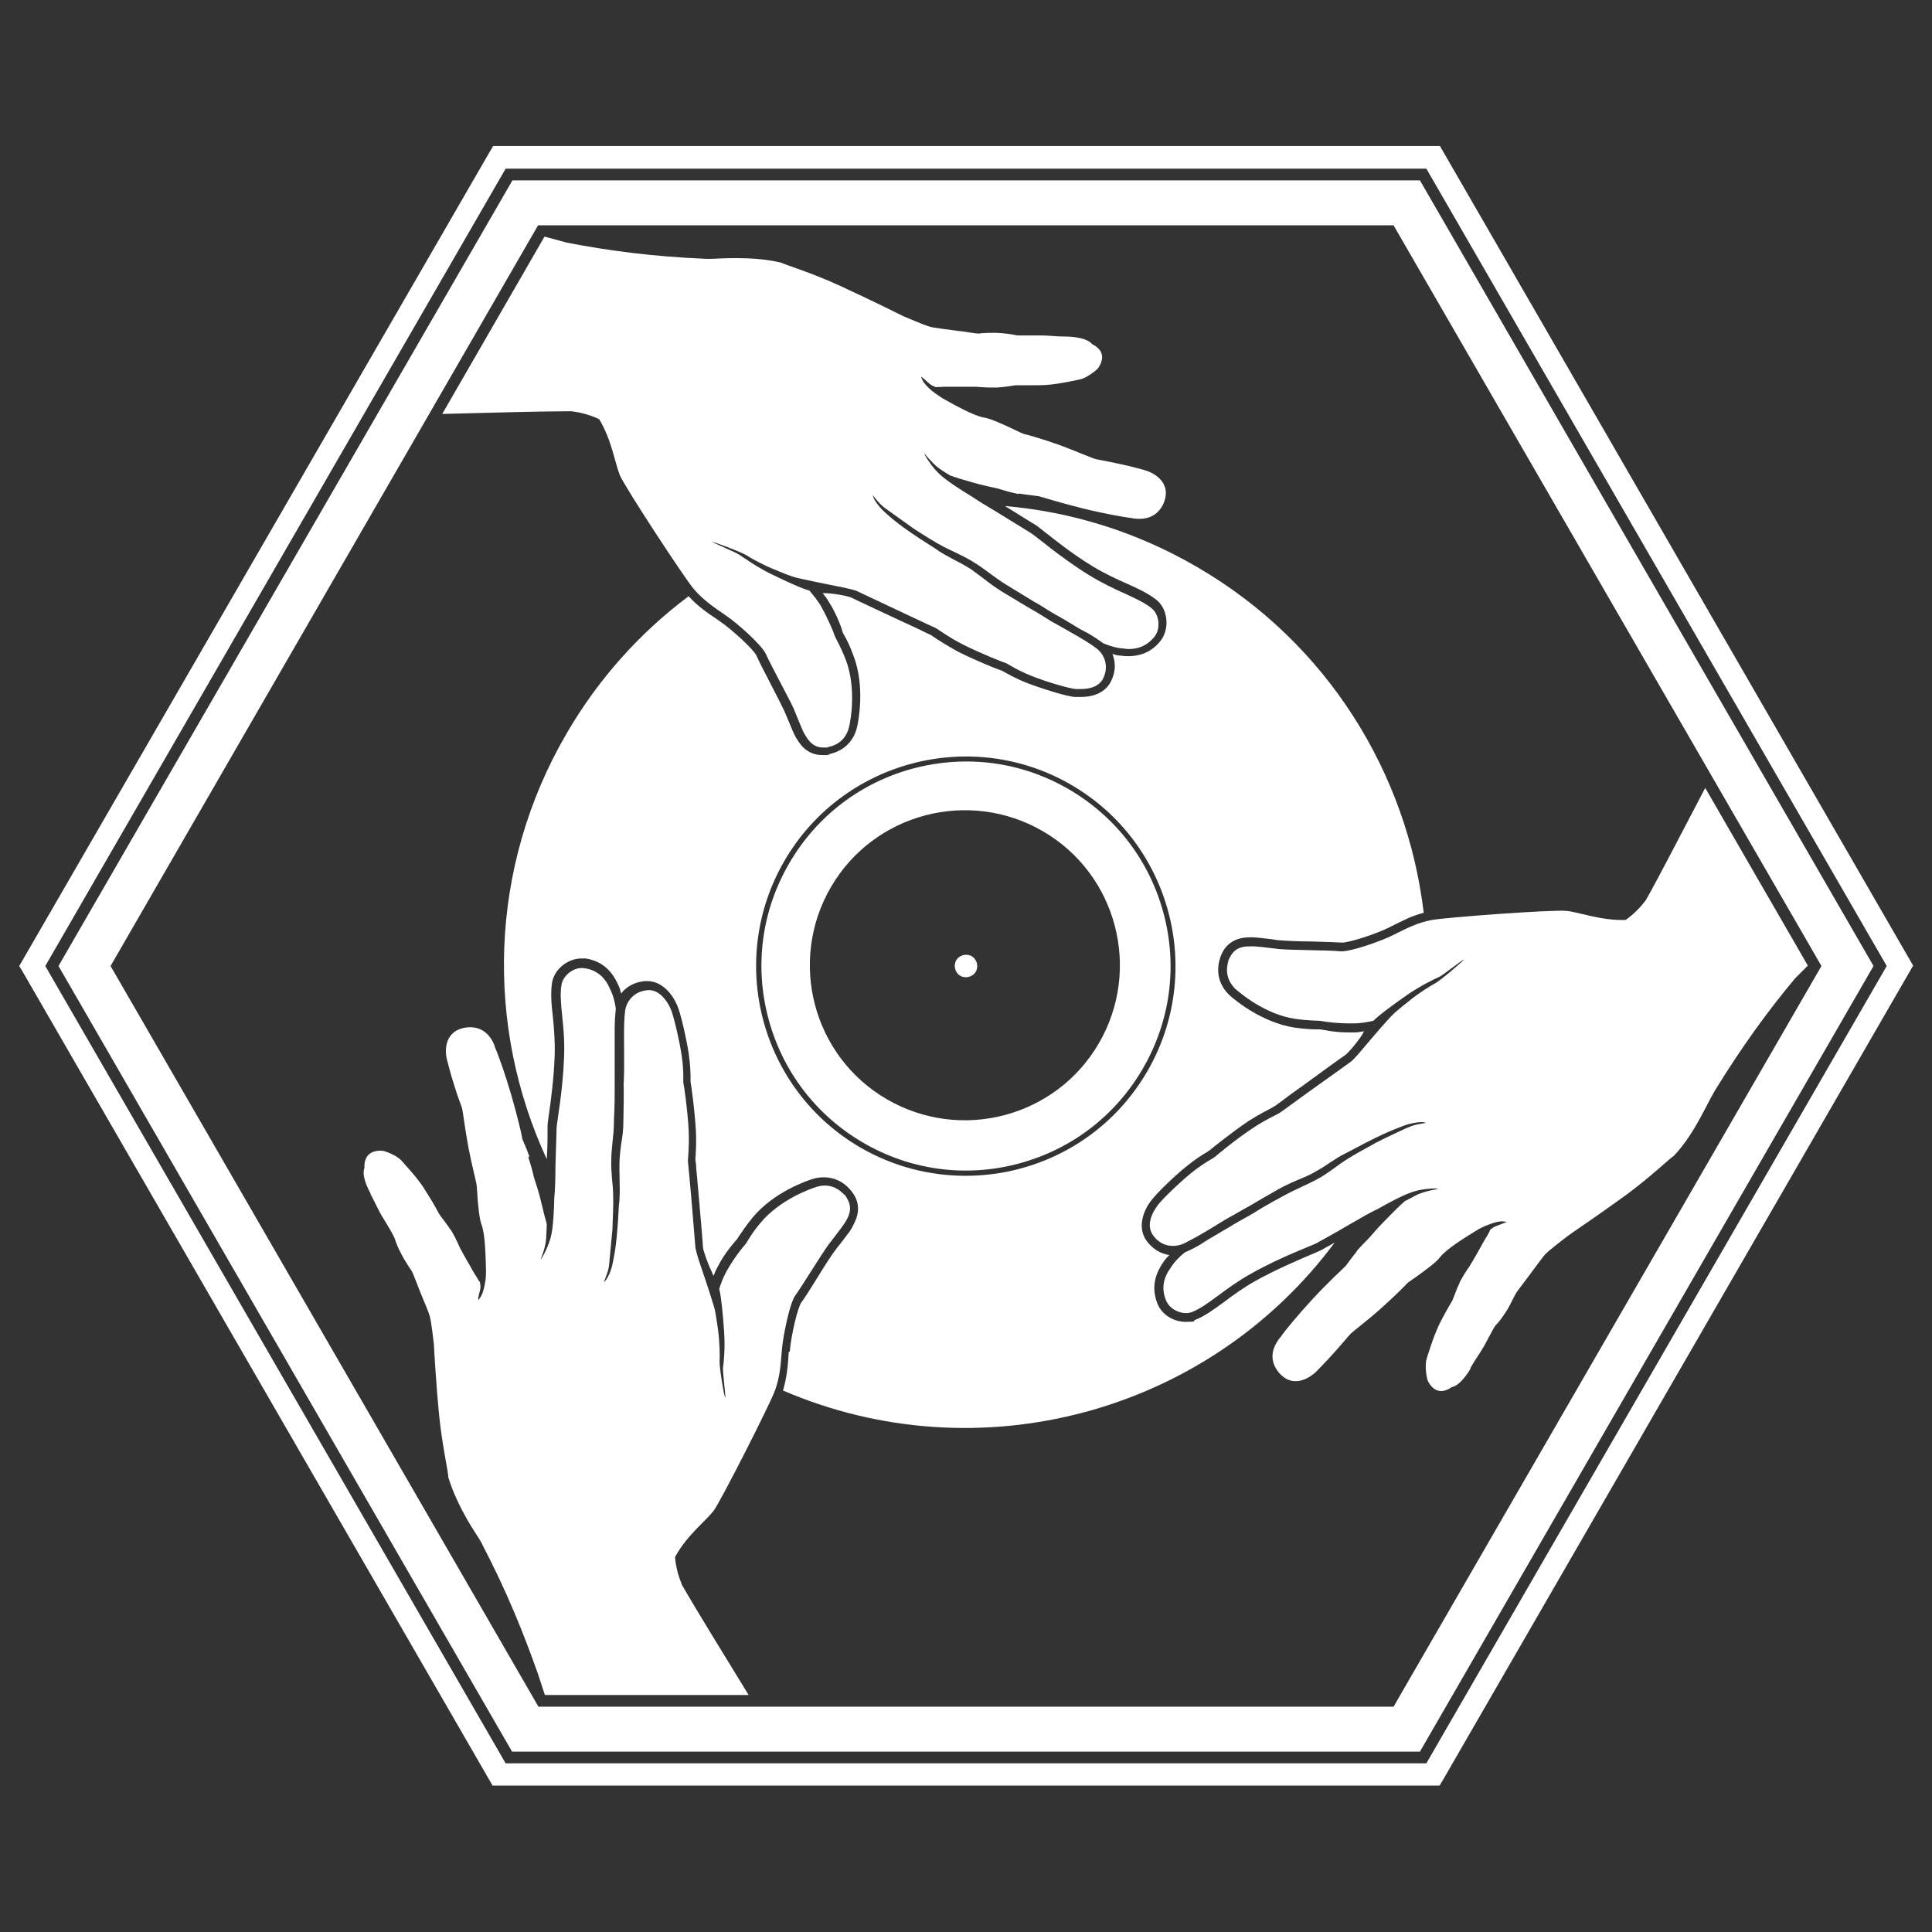 <svg xmlns="http://www.w3.org/2000/svg" id="Ebene_1_Kopie_Kopie_Kopie_Kopie_3_Kopie_Kopie_Kopie_Kopie_Kopie_Kopie" data-name="Ebene 1 Kopie Kopie Kopie Kopie 3 Kopie Kopie Kopie Kopie Kopie Kopie" viewBox="0 0 512 512"><rect x="0" y="0" width="512" height="512" fill="#333333" stroke="none"/><defs><style>      .cls-1 {        display: none;        fill: #000;      }      .cls-1, .cls-2 {        stroke-width: 0px;      }      .cls-2 {        fill: #fff;      }    </style></defs><rect class="cls-1" width="512" height="512"></rect><path class="cls-2" d="M130.6,473.2h250.9l.9-1.5,124.6-215.8-125.4-217.2h-250.9l-.9,1.5L5.1,256l.9,1.5,124.6,215.8ZM378,467.3h-244L12,256,134,44.7h244l122,211.3-122,211.3Z"></path><path class="cls-2" d="M135.8,464.2h240.5l120.2-208.2-120.2-208.2h-240.5L15.5,256l120.2,208.2ZM369.4,452.3h-226.7L29.3,256,142.6,59.7h226.7l113.4,196.3-113.4,196.3Z"></path><g><g><path class="cls-2" d="M257.5,253.4c1.4.8,1.9,2.7,1.1,4.1-.8,1.4-2.7,1.9-4.1,1.1-1.4-.8-1.9-2.7-1.1-4.1.8-1.4,2.7-1.9,4.1-1.1Z"></path><path class="cls-2" d="M209.2,228.7c7.3-12.5,19-21.4,33-25.1,4.6-1.2,9.3-1.8,13.9-1.8,9.5,0,18.8,2.5,27.2,7.4,12.5,7.3,21.4,19,25.1,33,3.7,14,1.7,28.6-5.6,41.1-7.3,12.5-19,21.4-33,25.1-14,3.7-28.6,1.7-41.1-5.6-12.5-7.3-21.4-19-25.1-33-3.7-14-1.7-28.6,5.6-41.1ZM235,291.3c19.6,11.4,44.8,4.8,56.2-14.8,11.4-19.6,4.8-44.8-14.8-56.2-19.6-11.4-44.8-4.8-56.2,14.8-11.4,19.6-4.8,44.8,14.8,56.2Z"></path><path class="cls-2" d="M209.3,358.2c.3-4.1,2.1-11.8,3.1-13.1.8-1,2.5-3.8,4.4-6.8,1.7-2.8,3.7-5.9,4.5-6.9.4-.6.9-1.2,1.4-1.8,1.7-2.2,2.7-3.5,3.2-4.4,0,0,0-.2.1-.3.7-1.3,3-5.3-.5-9.4-2.4-2.9-5.2-3.5-7.2-3.5-1.2,0-2.2.2-2.8.4-1.7.5-10.4,3.5-16,10.2-1.8,2.2-2.9,3.9-3.6,4.9-.2.3-.4.6-.5.8-.3.4-3.3,3.5-5.3,7.6-.4.7-.7,1.5-1,2.2-.2-.3-.3-.6-.4-.9-1.4-2.9-2.3-5.8-2.4-6.6,0-.6-.6-7.7-1.1-13.3-.3-3.3-.5-6-.7-7.7,0-1-.1-1.6-.2-1.9,0-.1,0-.5,0-.8.1-1.5.3-4.2.1-7.5-.3-5.3-1.2-11.7-1.4-12.7,0-.1,0-.4,0-.7,0-1.2,0-3.5-.5-6.9-.6-3.8-2.1-10.7-3.1-12.8-1-2.4-3.7-6.3-7.9-6.3-.2,0-.4,0-.6,0-3,.3-5,1.6-6.3,3.3-.2-.7-.3-1.3-.5-1.7-1.2-2.8-3.3-6.7-8.9-7.6-.4,0-.8,0-1.1,0h0c-3.7,0-7.2,2.9-7.8,6.4-.4,2.7-.2,5.6.2,8.9.3,3,.6,6.3.5,10.2-.2,6.2-1,12.1-1.5,15.6-.3,1.9-.4,2.9-.4,3.5,0,.7,0,1.9,0,3.3,0,1.6-.1,3.4-.2,5.3-16.2-35-15.6-77.1,5.3-112.9,8.5-14.6,19.6-26.8,32.3-36.3,2.4,2.7,5.1,4.5,7.8,6.3l.4.3c3.4,2.3,9.2,7.7,9.8,9.2.5,1.2,2,4.1,3.6,7.2,1.5,2.9,3.2,6.2,3.7,7.3.3.7.6,1.4.9,2.1,1,2.5,1.7,4.1,2.2,5,0,0,0,.2.2.3.7,1.2,2.6,4.4,6.8,4.4s1.1,0,1.6-.2c5.8-1.1,7.3-5.7,7.6-7.1.4-1.7,2.2-10.8-.9-19-1-2.7-1.9-4.5-2.5-5.5-.2-.3-.4-.7-.4-.8-.1-.5-1.4-4.6-3.9-8.4-.4-.7-.9-1.3-1.4-1.9.3,0,.7,0,1,0,3.2.2,6.2.9,6.9,1.3.5.3,7,3.3,12.1,5.7,3,1.4,5.5,2.5,7,3.3.9.4,1.5.7,1.7.8.1,0,.4.3.6.4,1.2.8,3.5,2.3,6.4,3.9,4.7,2.4,10.7,4.8,11.7,5.1.1,0,.4.2.6.3,1.1.6,3.1,1.8,6.2,3,3.6,1.4,10.5,3.6,12.7,3.7.3,0,.8,0,1.5,0,3.9,0,6.8-1.5,8.1-4.3,1.3-2.7,1.1-5.1.3-7.1.7.2,1.2.4,1.7.4.9.1,1.7.2,2.4.2,3.6,0,6.4-1.3,8.6-4,2.5-3.1,2.1-8.4-1-10.9-2.1-1.7-4.7-2.9-7.8-4.3-2.7-1.2-5.8-2.6-9.1-4.6-5.3-3.2-9.9-6.9-12.7-9.1-1.5-1.2-2.3-1.8-2.8-2.1-.6-.3-1.6-1-2.8-1.7-1.4-.9-3.2-2-5-3.1,17.5,1.5,34.9,6.8,51,16.2,34.6,20.1,55.6,54.7,60,91.6-3.2.8-5.8,2.2-8.6,3.6l-.4.2c-3.3,1.7-10.6,4.1-12.7,4.1s0,0,0,0c-1.3-.1-4.6-.2-8.1-.3-3.3,0-7-.2-8.2-.3-.7,0-1.5-.2-2.3-.3-2-.2-3.9-.5-5.1-.5-.1,0-.3,0-.4,0,0,0-.2,0-.3,0-1.5,0-6.1.2-7.8,5.3-1.9,5.6,1.4,9.1,2.5,10.1,1.3,1.2,8.4,7.1,17,8.5,2.8.4,4.9.5,6.1.5.3,0,.8,0,.9,0,.4,0,3.5.8,7.2.8s1.4,0,2,0c.8,0,1.6-.2,2.4-.3-.2.3-.4.6-.5.9-1.8,2.7-3.8,4.9-4.5,5.4-.5.3-6.3,4.5-10.8,7.8-2.7,1.9-4.9,3.5-6.3,4.6-.8.6-1.3.9-1.5,1.1-.1,0-.4.2-.7.4-1.3.7-3.7,1.9-6.5,3.7-4.4,3-9.4,7-10.2,7.7-.1,0-.4.2-.6.4-1.1.6-3,1.8-5.6,3.9-3,2.4-8.1,7.3-9.4,9.2-1.7,2.2-3.7,6.8-1,10.5,1.6,2.1,3.7,3.4,6,3.7-.5.5-.9.9-1.2,1.3-1.8,2.5-4,6.3-2,11.5,1.1,2.9,4.2,4.9,7.5,4.9s1.7-.2,2.5-.5c2.5-1,4.9-2.7,7.6-4.7,2.4-1.8,5.1-3.8,8.5-5.7,5.4-3,10.9-5.3,14.1-6.7,1.8-.8,2.7-1.1,3.2-1.4.6-.3,1.6-.9,2.9-1.6.2-.1.5-.3.7-.4-33.7,45.3-94.4,61.5-146.2,39.2,1-3.3,1.3-6.5,1.5-9.8v-.4ZM255.9,311.6c19.2,0,37.8-9.9,48.1-27.6,15.4-26.5,6.4-60.6-20.1-76-26.5-15.4-60.6-6.4-76,20.1-15.4,26.5-6.4,60.6,20.1,76,8.8,5.1,18.4,7.5,27.9,7.5Z"></path></g><path class="cls-2" d="M359.6,331.6c-1.6,1.9-2.8,3.8-3.2,4.1-.3.3-4.5,4.2-8.4,8.4-3.9,4.2-7.7,8.8-8.6,10.2,0,0-.6.6-1.2,1.7-1,1.7-1.8,4.6.6,7.6,3.9,4.8,8.6,1.2,9.8.1,0,0,2.7-2.7,5.1-5.4,1.9-2.1,3.6-4.2,4-4.6.7-.8,4.4-3.5,8.1-6.8,3.6-3.2,6.9-6.5,7.1-6.8.4-.4,2.9-2,3.6-2.6.8-.6,4.1-2.9,5.1-4.3,1.7-2.2,6.7-5.3,10-7.3.3-.2,1.8-1,3-1.4,2.7-1,3.5-.9,4.6-.7.3,0-1.1.5-2.4,1-1.2.4-1.6.9-1.9,1.1-.2.6-.4.9-.9,1.8,0,0-.1.2-.2.3-.6,1-1.1,1.9-1.6,2.8s-1.2,2.2-1.7,3-.7,1.2-.9,1.5c-.2.4-1.2,1.7-2.1,3.3s-.5.9-.7,1.4c-.9,1.8-1.5,3.8-1.9,4.6,0,0,0,.2-.1.2-.4.7-1.2,2-2.1,3.7s-1.2,2.2-1.7,3.4c-1.5,3.4-2.5,6.9-2.9,8.1-.7,2.4.2,5.7.2,5.7,0,0,.8,2.2,2.7,2.8s3.7-.9,3.7-.9c0,0,2,0,4.9-4.7,0,0,0-.1.1-.2,0,0,0-.1,0-.2,1.1-2,2.4-3.7,3.3-5.3,0,0,.1-.2.2-.3,1-1.8,1.7-3.2,2.3-4.3s.7-1.2,1-1.5c.6-.6,1.9-2.3,3-4.1.2-.3.3-.6.5-.9.8-1.5,1.4-2.8,1.7-3.3,0,0,0,0,0,0,.4-.7,2.1-2.8,3.7-5,1.7-2.3,3.4-4.6,4.1-5.4,1.5-1.5,5.3-4.3,5.9-4.8.3-.3,8.1-5.5,15.5-10.9,6.4-4.7,11.8-9.9,12.7-10.4,3-3.2,5.2-6.8,6.9-9.9s2.5-4.8,3.3-6.2.2-.4.3-.6c7.6-12.4,14.5-21.8,21.6-30.3l3.4-3.4-27.2-47.1c-6.8,13-12.3,23.6-14.7,27.9s-.9,1.5-1,1.8c-2.6,3.5-5.4,5.3-5.4,5.3-6.7.2-12.3-2.1-15.7-2.4-3.4-.4-31.7,1.7-35.6,2.4-3.9.7-6.9,2.3-10.3,4-3.4,1.7-11.7,4.6-14.1,4.3-2.4-.3-13.6-.3-16.2-.6-2.6-.3-6.2-.8-7.3-.7-1.1,0-4-.2-5.5,2.6s-.3.7-.5,1.1c-1.3,3.9.6,6.4,1.8,7.6,1.3,1.1,7.8,6.7,15.8,7.9,4.1.6,6.3.4,7.1.6.8.2,4.7.7,8.6.6,1.9,0,3.8-.4,5.1-.7,1.2-1.3,5.4-4.4,9-6.9,3.5-2.4,7.2-4.2,8.4-4.7,1-.5,6.5-4.8,6.5-4.6,0,.3-6.2,5.6-7.6,6.3-1.3.7-4.5,2.7-6.8,4.6-2,1.6-3.8,3-5.1,4.4-3.3,3.6-6.5,7.5-8.4,9.7-.9,1-1.7,1.9-2.2,2.2,0,0-6.1,4.4-10.9,7.8-4.3,3.1-7.4,5.4-7.9,5.7-.4.3-3.5,1.6-7.2,4.1-4.4,2.9-9.4,7.1-10,7.6-.5.4-2.7,1.4-6.3,4.3-3.5,2.9-8.3,7.6-8.9,8.7s0,0,0,0c0,0-.3.4-.7,1.1-.9,1.5-2,4.3-.3,6.6,2.4,3.3,5.8,3,7.5,2.4,0,0,.6-.2,1.7-.8,2.4-1.2,5.9-3.3,8.3-4.8,1.1-.7,2-1.2,2.5-1.5l1.1-.6c1.9-1.1,3.7-2.1,4.6-2.6,1.5-.9,3.9-2.3,7.6-4.4,2-1.1,3.8-1.9,5.5-2.6,1.2-.5,2.4-1,3.5-1.6,1.8-1,3.3-1.9,4.7-2.9,1.3-.8,2.4-1.6,3.7-2.2.8-.4,1.5-.8,2.3-1.2,9.1-4.9,11.6-5.5,13.2-6.2,2.4-.9,4.6-1.1,5.4-1,1.4.2.3.2-1.2.5-1.6.3-2.4.7-3.6,1.2-.8.4-4.8,2.2-7.7,3.7-2.7,1.5-6.2,3.4-7.7,4.4-1.6,1-2.6,1.8-3.6,2.5-1.4,1-2.6,1.9-4.7,3-1.1.6-2.4,1.2-3.7,1.8-1.7.8-3.4,1.6-5.2,2.6-3.7,2-5.9,3.3-7.3,4.2-1,.6-2.2,1.3-3.5,2-1,.6-2,1.1-2.9,1.7-1.5.9-2.8,1.6-3.9,2.3-1.4.8-2.6,1.5-3.6,2.2-1.2.8-3.2,1.8-4.6,2.4-1.9,1.5-2.9,2.8-3.3,3.4-.4.6-.8,1.1-1.2,1.8-1.2,2.1-1.7,4.5-.5,7.5,1.1,2.7,4.6,4,6.9,3.1,4.3-1.7,8.5-6.2,15.7-10.2,8-4.5,15.9-7.3,17.4-8.1,1.4-.8,5.1-2.8,8.8-5,2.8-1.6,5.5-3.2,7.3-4,0,0,0,0,0,0,6.7-3.8,9.1-4.6,11-5,1.9-.4,4.9-.6,4.9-.3,0,0-3.1.5-5.2,1.4-1.1.5-3.3,1.8-3.5,1.8,0,0,0,0,0,0-.1.1-.5.5-1,.9-.2.2-.4.4-.5.5-.6.5-2.5,2.5-4.1,4.1-1.9,1.9-3.5,3.9-4,4.4-.4.4-2,2-3.3,3.5Z"></path><path class="cls-2" d="M270.1,130.8c2.4.4,4.7.6,5.2.7.4.1,5.9,1.8,11.5,3.2,5.6,1.4,11.4,2.4,13.1,2.6,0,0,.9.2,2.1.2,2,0,4.9-.7,6.4-4.2,2.3-5.7-3.1-8.1-4.7-8.6,0,0-3.7-1.1-7.2-1.8-2.8-.6-5.4-1.1-6-1.2-1-.2-5.2-2.1-9.8-3.8-4.5-1.6-9.1-2.9-9.4-2.9-.6-.2-3.2-1.5-4.1-1.9-.9-.4-4.5-2.1-6.2-2.4-2.8-.4-7.9-3.3-11.3-5.2-.3-.2-1.7-1.1-2.7-1.9-2.2-1.9-2.5-2.7-2.9-3.7-.1-.3,1,.7,2,1.6,1,.9,1.6.9,1.9,1.1.6-.1,1,0,2-.1.1,0,.2,0,.3,0,1.1,0,2.2,0,3.2,0s2.5,0,3.5,0,1.4,0,1.7,0c.4,0,2,.2,3.9.2s1.1,0,1.6,0c2-.1,4.1-.5,4.9-.6,0,0,.2,0,.3,0,.8,0,2.4,0,4.3,0s2.5,0,3.8-.1c3.7-.3,7.3-1.2,8.5-1.4,2.4-.5,4.9-2.9,4.9-2.9,0,0,1.5-1.8,1.1-3.7s-2.6-2.8-2.6-2.8c0,0-1-1.8-6.5-2s-.2,0-.3,0c0,0-.1,0-.2,0-2.3,0-4.5-.3-6.3-.3-.1,0-.2,0-.3,0-2,0-3.7,0-4.9,0s-1.4,0-1.8-.1c-.8-.2-3-.5-5-.6-.3,0-.7,0-1,0-1.7,0-3.2.1-3.7.2,0,0,0,0-.1,0-.8,0-3.4-.5-6.1-.8-2.8-.4-5.7-.7-6.7-1-2.1-.6-6.3-2.5-7.1-2.8-.4-.2-8.8-4.4-17.1-8.2-7.2-3.3-14.4-5.5-15.3-6-4.3-1-8.5-1.2-12-1.2s-5.4.2-7,.2-.5,0-.7,0c-14.5-.6-26.2-2.2-37.1-4.3l-5.9-1.6-27.1,47c14.6-.4,27.3-.7,32.2-.7s1.8,0,2.1,0c4.3.5,7.3,2.1,7.3,2.1,3.4,5.7,4.2,11.8,5.5,14.9,1.3,3.1,16.9,26.9,19.4,29.9,2.5,3,5.3,4.9,8.5,7.1,3.2,2.1,9.7,8,10.7,10.2,1,2.3,6.3,12.1,7.4,14.5,1,2.4,2.3,5.8,2.9,6.8.6.9,1.8,3.6,4.9,3.6s.7,0,1.2-.1c4-.7,5.3-3.6,5.7-5.3.4-1.6,2-10.1-.8-17.7-1.5-3.9-2.7-5.7-3-6.5-.2-.8-1.7-4.4-3.6-7.8-.9-1.6-2.2-3.1-3.1-4.2-1.8-.4-6.5-2.6-10.4-4.5-3.8-1.9-7.1-4.3-8.2-5-.9-.6-7.4-3.4-7.2-3.4.3-.1,7.8,2.7,9.2,3.6,1.2.8,4.5,2.6,7.3,3.7,2.4,1,4.5,1.9,6.3,2.3,4.8,1.1,9.7,2,12.5,2.6,1.3.3,2.5.6,3,.8,0,0,6.8,3.2,12.1,5.7,4.9,2.3,8.3,3.9,8.8,4.1.5.2,3.2,2.3,7.1,4.3,4.7,2.4,10.8,4.8,11.5,5,.6.2,2.6,1.7,6.8,3.4,4.2,1.7,10.6,3.5,11.9,3.5s0,0,0,0c0,0,.5,0,1.3,0,1.8,0,4.7-.4,5.9-2.9,1.7-3.7-.2-6.6-1.6-7.7,0,0-.5-.4-1.5-1.1-2.2-1.5-5.8-3.5-8.3-4.9-1.1-.6-2-1.1-2.5-1.4l-1.1-.7c-1.9-1.2-3.6-2.2-4.5-2.7-1.5-.9-3.9-2.3-7.5-4.5-1.9-1.2-3.5-2.4-4.9-3.5-1.1-.8-2.1-1.6-3.1-2.3-1.7-1.1-3.3-1.9-4.8-2.7-1.3-.7-2.6-1.4-3.7-2.1-.7-.5-1.4-1-2.1-1.4-8.7-5.5-10.5-7.4-11.8-8.5-1.9-1.6-3.2-3.5-3.5-4.3-.5-1.3,0-.3,1,.8,1,1.2,1.8,1.8,2.8,2.5.7.5,4.3,3.1,7,5,2.6,1.7,6,3.8,7.6,4.6,1.7.9,2.9,1.4,3.9,1.9,1.6.8,2.9,1.4,4.9,2.7,1.1.7,2.2,1.5,3.4,2.4,1.5,1.1,3,2.2,4.8,3.3,3.6,2.2,5.7,3.5,7.2,4.4,1,.5,2.2,1.3,3.5,2.1,1,.6,1.9,1.2,2.9,1.7,1.5.9,2.8,1.6,3.9,2.3,1.4.9,2.5,1.5,3.7,2.1,1.3.7,3.1,1.9,4.3,2.8,2.2.9,3.8,1.2,4.6,1.3.7,0,1.4.2,2.1.2,2.4,0,4.7-.7,6.8-3.2,1.8-2.2,1.3-6-.7-7.6-3.6-2.9-9.5-4.4-16.6-8.8-7.8-4.8-14.1-10.4-15.5-11.2-1.3-.8-5-3.1-8.6-5.3-2.7-1.6-5.5-3.3-7.1-4.4,0,0,0,0,0,0-6.6-4-8.4-5.7-9.7-7.2-1.3-1.5-2.9-4-2.7-4.1,0,0,2,2.5,3.7,3.8.9.7,3.2,2.1,3.3,2.1,0,0,0,0,0,0,.2,0,.6.2,1.2.4.3,0,.5.1.6.2.7.2,3.3,1,5.6,1.6,2.6.7,5.1,1.1,5.8,1.4.6.2,2.7.8,4.6,1.2Z"></path><path class="cls-2" d="M140.3,306.5c-.8-2.3-1.8-4.3-1.9-4.8,0-.4-1.3-6-2.9-11.5-1.6-5.5-3.6-11.1-4.3-12.6,0,0-.2-.9-.8-1.9-1-1.7-3-3.9-6.9-3.4-6.1.9-5.5,6.7-5.1,8.3,0,0,.9,3.7,2,7.1.8,2.7,1.8,5.2,2,5.8.3,1,.8,5.6,1.7,10.4.9,4.7,2.1,9.3,2.1,9.6.2.6.3,3.5.4,4.5.1,1,.4,5,1,6.5,1,2.6,1.1,8.5,1.2,12.4,0,.3,0,2-.3,3.3-.5,2.8-1.1,3.5-1.7,4.3-.2.2,0-1.2.4-2.5.3-1.3,0-1.8,0-2.2-.4-.4-.5-.8-1.1-1.7,0,0-.1-.2-.2-.3-.6-1-1.1-1.9-1.6-2.8s-1.3-2.2-1.7-3-.7-1.2-.8-1.5c-.2-.4-.8-1.9-1.7-3.5s-.6-.9-.9-1.4c-1.1-1.7-2.5-3.3-2.9-4,0,0,0-.1-.1-.2-.4-.7-1.1-2.1-2.1-3.7s-1.3-2.1-2-3.2c-2.1-3.1-4.7-5.7-5.5-6.7-1.6-1.9-5-2.8-5-2.8,0,0-2.3-.4-3.8.9s-1.2,3.6-1.2,3.6c0,0-1.1,1.7,1.5,6.6s0,.1.1.2c0,0,0,.1,0,.2,1.1,2,2,4,2.9,5.6,0,0,.1.2.2.3,1,1.7,1.9,3.1,2.5,4.2s.6,1.2.8,1.6c.2.8,1,2.8,2,4.6.2.3.3.6.5.9.9,1.5,1.7,2.7,2,3.1,0,0,0,0,0,0,.4.7,1.3,3.2,2.3,5.7,1.1,2.6,2.2,5.3,2.5,6.3.5,2.1,1,6.7,1.1,7.6,0,.4.5,9.8,1.4,18.9.8,7.9,2.5,15.2,2.4,16.2,1.3,4.2,3.2,8,4.9,11s2.9,4.6,3.7,6,.2.4.3.6c6.7,12.8,11.1,23.9,14.8,34.3l1.9,5.8h54c-7.7-12.5-14.2-23.2-16.7-27.5s-.9-1.5-1-1.8c-1.7-4-1.8-7.3-1.8-7.3,3.2-5.8,8.1-9.5,10.2-12.2,2-2.7,14.8-28,16.2-31.7,1.4-3.7,1.6-7.1,1.9-10.9.3-3.8,2.1-12.4,3.5-14.4,1.5-2,7.3-11.5,8.9-13.6,1.6-2.1,3.8-4.9,4.4-5.9.5-.9,2.2-3.3.6-6.1s-.4-.6-.7-1c-2.7-3.1-5.8-2.8-7.4-2.3-1.6.5-9.7,3.3-14.9,9.5-2.7,3.2-3.6,5.2-4.1,5.8-.6.6-3,3.6-4.9,7-.9,1.6-1.6,3.4-2,4.8.5,1.7,1,6.9,1.3,11.3.3,4.3-.1,8.3-.3,9.6-.1,1.1.8,8.1.6,7.9-.3-.2-1.6-8.1-1.5-9.7.1-1.5,0-5.2-.4-8.2-.4-2.5-.6-4.8-1.2-6.6-1.4-4.7-3.1-9.4-4-12.2-.4-1.3-.7-2.4-.8-3,0,0-.6-7.5-1.1-13.3-.5-5.3-.8-9.1-.9-9.7,0-.5.4-3.9.2-8.3-.3-5.3-1.2-11.7-1.4-12.4-.1-.6.2-3.1-.5-7.6-.7-4.5-2.3-11-2.9-12.1s0,0,0,0c0,0-.2-.5-.6-1.2-.9-1.5-2.7-3.9-5.5-3.7-4.1.4-5.6,3.5-5.9,5.2,0,0-.1.7-.2,1.9-.2,2.7-.1,6.7-.1,9.6,0,1.3,0,2.3,0,2.9v1.3c0,2.2-.2,4.3-.1,5.2,0,1.8,0,4.6-.1,8.8,0,2.3-.3,4.3-.6,6-.2,1.3-.3,2.6-.4,3.9-.1,2,0,3.8,0,5.5,0,1.5.1,2.9,0,4.3,0,.9-.1,1.7-.2,2.6-.5,10.3-1.2,12.8-1.5,14.5-.4,2.5-1.4,4.5-2,5.2-.8,1.1-.3.1.2-1.3.6-1.5.7-2.4.8-3.7.1-.9.5-5.3.8-8.5.1-3.1.3-7.1.2-8.9,0-1.9-.2-3.2-.3-4.3-.1-1.8-.3-3.2-.2-5.6,0-1.3.2-2.7.3-4.1.2-1.8.4-3.7.4-5.8.2-4.2.2-6.7.2-8.4,0-1.1,0-2.5,0-4.1,0-1.1,0-2.3,0-3.4,0-1.8,0-3.2,0-4.5,0-1.7,0-3,0-4.2,0-1.5.1-3.6.3-5.1-.3-2.4-.9-3.9-1.2-4.6-.3-.6-.6-1.3-.9-1.9-1.2-2.1-3-3.8-6.1-4.3-2.9-.5-5.8,1.9-6.2,4.4-.8,4.6,1,10.4.7,18.8-.3,9.1-1.9,17.4-2,19.1,0,1.6-.2,5.8-.3,10.1,0,3.2-.1,6.4-.3,8.3,0,0,0,0,0,0-.2,7.7-.7,10.2-1.4,12-.6,1.8-2,4.5-2.2,4.4,0,0,1.2-2.9,1.4-5.1.1-1.1.2-3.8.2-3.9,0,0,0,0,0-.1,0-.2-.1-.7-.3-1.3,0-.3-.1-.5-.2-.7-.2-.8-.8-3.4-1.4-5.7-.7-2.6-1.6-5-1.7-5.7-.1-.6-.7-2.7-1.3-4.6Z"></path></g></svg>